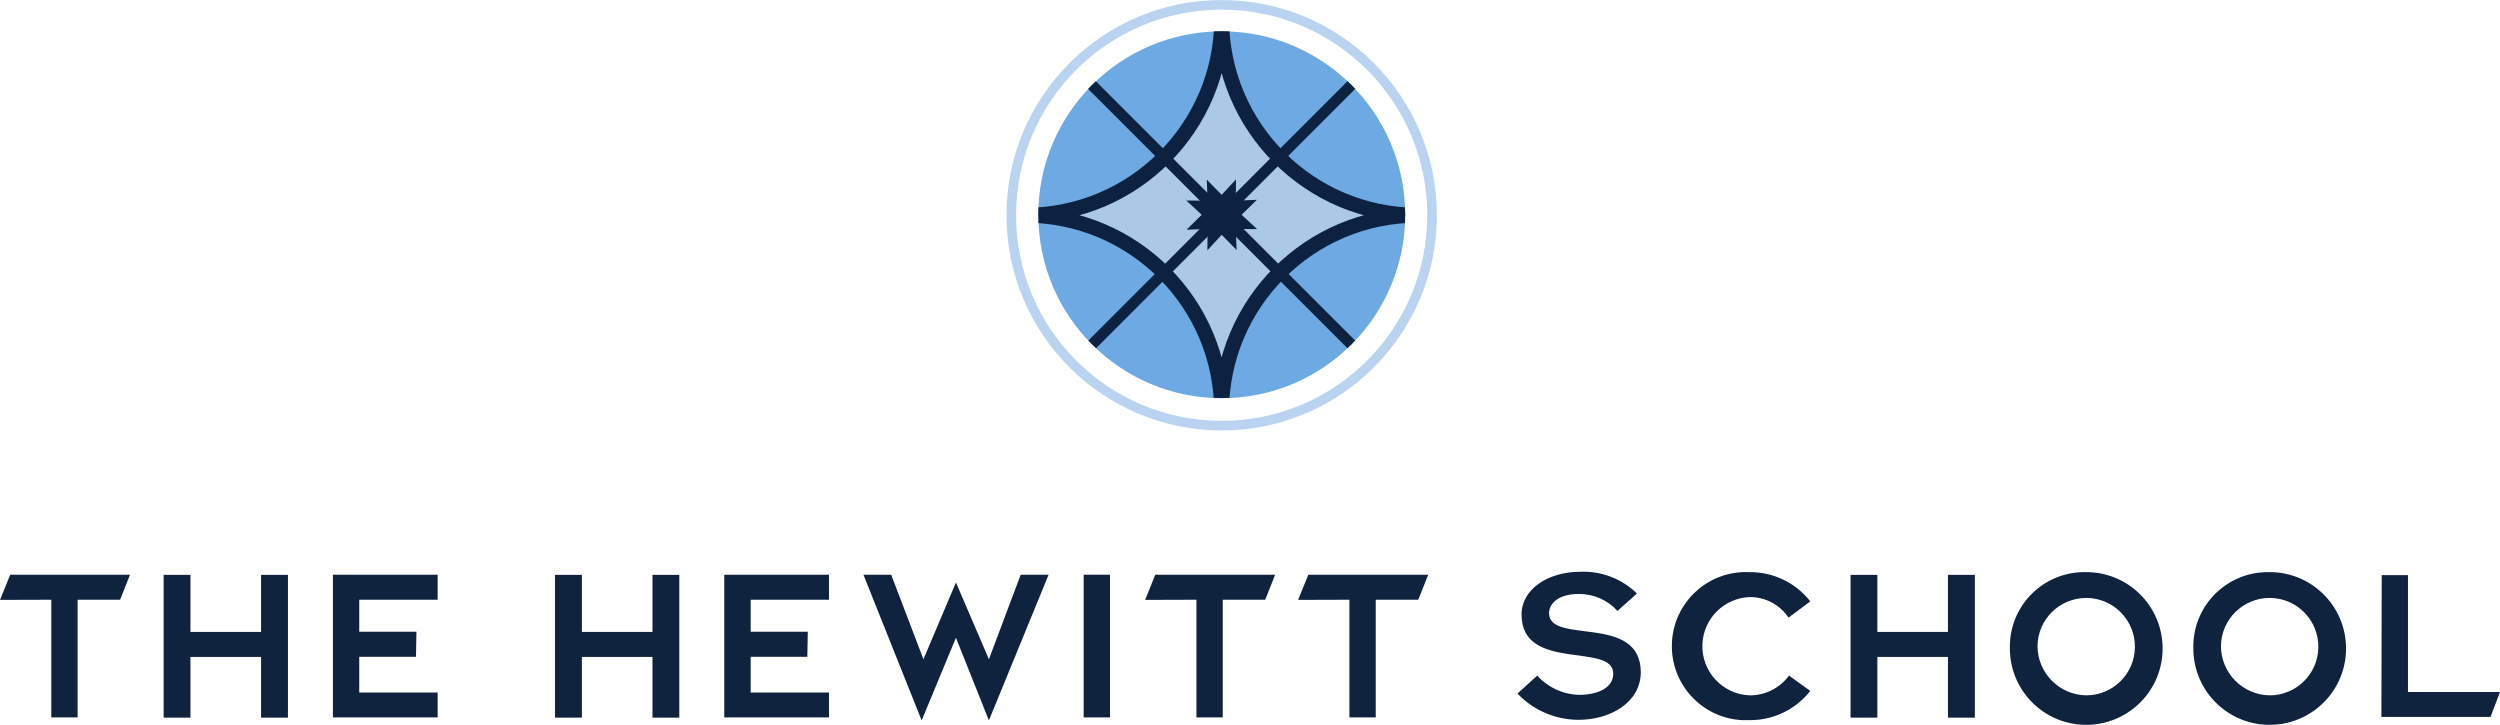 <?xml version="1.0" encoding="UTF-8"?><svg id="Layer_2" xmlns="http://www.w3.org/2000/svg" xmlns:xlink="http://www.w3.org/1999/xlink" viewBox="0 0 320.81 93.02"><defs><style>.cls-1{clip-path:url(#clippath);}.cls-2,.cls-3,.cls-4,.cls-5{fill:none;}.cls-2,.cls-6,.cls-7,.cls-8,.cls-9{stroke-width:0px;}.cls-3{stroke-miterlimit:3.86;stroke-width:1.4px;}.cls-3,.cls-5{stroke:#0d2240;}.cls-4{stroke:#b9d3f0;stroke-width:1.23px;}.cls-5{stroke-miterlimit:10;stroke-width:1.9px;}.cls-6{fill:#6daae3;}.cls-7{fill:#0d2240;}.cls-8{fill:#0f223e;}.cls-9{fill:#acc8e7;}</style><clipPath id="clippath"><path class="cls-2" d="M133.24,27.56c.01,13,10.56,23.53,23.56,23.52,13-.01,23.53-10.56,23.52-23.56-.01-12.99-10.55-23.52-23.54-23.52-13,0-23.54,10.54-23.54,23.54,0,0,0,.01,0,.02h0"/></clipPath></defs><g id="Layer_1-2"><circle class="cls-4" cx="156.77" cy="27.62" r="27"/><path class="cls-6" d="M133.24,27.56c0-13,10.54-23.54,23.54-23.54s23.54,10.54,23.54,23.54-10.54,23.54-23.54,23.54h0c-13,0-23.54-10.54-23.54-23.54h0"/><g class="cls-1"><path class="cls-9" d="M131.53,27.62c13.94,0,25.24-11.3,25.24-25.24h0c0,13.94,11.29,25.23,25.23,25.24-13.94,0-25.24,11.3-25.24,25.24h0c0-13.94-11.3-25.24-25.24-25.24h0"/><path class="cls-5" d="M131.53,27.62c13.94,0,25.24-11.3,25.24-25.24h0c0,13.94,11.29,25.23,25.23,25.24-13.94,0-25.24,11.3-25.24,25.24h0c0-13.94-11.29-25.23-25.23-25.24Z"/><path class="cls-3" d="M139.28,10.07l35.33,35.33M174.61,9.71l-35.61,35.64"/></g><polygon class="cls-7" points="161.32 29.4 158.58 29.38 158.69 32.09 156.77 30.13 154.94 32.12 154.96 29.38 152.26 29.48 154.21 27.56 152.23 25.73 154.96 25.75 154.86 23.05 156.77 25 158.61 23.02 158.58 25.75 161.29 25.64 159.33 27.56 161.32 29.4"/><polygon class="cls-8" points="130.98 73.75 126.9 84.6 122.67 74.75 118.5 84.6 114.36 73.75 110.8 73.75 118.27 92.45 122.67 81.84 126.9 92.45 134.56 73.75 130.98 73.75"/><rect class="cls-8" x="139.06" y="73.75" width="3.38" height="18.31"/><polygon class="cls-8" points="167.89 73.75 166.58 76.98 173.16 76.96 173.16 92.06 176.54 92.06 176.54 76.96 182 76.96 183.27 73.75 167.89 73.75"/><polygon class="cls-8" points="92.94 73.75 92.94 92.06 106.38 92.06 106.38 88.87 96.33 88.87 96.33 84.28 103.6 84.28 103.66 81.07 96.33 81.07 96.33 76.96 106.38 76.96 106.38 73.75 92.94 73.75"/><polygon class="cls-8" points="42.72 73.75 42.72 92.06 56.16 92.06 56.16 88.87 46.1 88.87 46.1 84.28 53.38 84.28 53.44 81.07 46.1 81.07 46.1 76.96 56.16 76.96 56.16 73.75 42.72 73.75"/><polygon class="cls-8" points="83.73 73.77 83.73 81.09 74.67 81.09 74.67 73.77 71.22 73.77 71.22 92.09 74.67 92.09 74.67 84.3 83.73 84.3 83.73 92.09 87.17 92.09 87.17 73.77 83.73 73.77"/><polygon class="cls-8" points="33.5 73.77 33.5 81.09 24.44 81.09 24.44 73.77 21 73.77 21 92.09 24.44 92.09 24.44 84.3 33.5 84.3 33.5 92.09 36.95 92.09 36.95 73.77 33.5 73.77"/><polygon class="cls-8" points="249.97 73.77 249.97 81.09 240.91 81.09 240.91 73.77 237.47 73.77 237.47 92.09 240.91 92.09 240.91 84.3 249.97 84.3 249.97 92.09 253.42 92.09 253.42 73.77 249.97 73.77"/><polygon class="cls-8" points="148.25 73.75 146.95 76.98 153.53 76.96 153.53 92.06 156.91 92.06 156.91 76.96 162.36 76.96 163.63 73.75 148.25 73.75"/><polygon class="cls-8" points="1.31 73.75 0 76.98 6.58 76.96 6.58 92.06 9.96 92.06 9.96 76.96 15.41 76.96 16.68 73.75 1.31 73.75"/><path class="cls-8" d="M305.59,92h14l1.22-3.2h-11.81v-15h-3.37l-.04,18.2ZM285,82.92c.03-3.45,2.86-6.22,6.31-6.19,3.45.03,6.22,2.86,6.19,6.31-.03,3.43-2.82,6.19-6.25,6.19-3.45-.05-6.23-2.86-6.25-6.31M281.46,82.92c-.16,5.41,4.09,9.93,9.5,10.09,5.41.16,9.93-4.09,10.09-9.5.16-5.41-4.08-9.92-9.49-10.09h-.31c-5.27-.13-9.66,4.03-9.79,9.3,0,0,0,0,0,0v.19M261.46,82.92c.03-3.45,2.86-6.22,6.31-6.19,3.45.03,6.22,2.86,6.19,6.31-.03,3.43-2.82,6.19-6.25,6.19-3.45-.05-6.23-2.86-6.25-6.31M257.92,82.92c-.16,5.41,4.09,9.93,9.5,10.09,5.41.16,9.93-4.09,10.09-9.5.16-5.41-4.08-9.92-9.49-10.09h-.31c-5.27-.13-9.66,4.03-9.79,9.3,0,0,0,0,0,0v.19M229.57,86.7c-1.18,1.6-3.07,2.55-5.06,2.53-3.48-.14-6.19-3.07-6.05-6.56.13-3.29,2.77-5.92,6.05-6.05,2.01-.02,3.89.97,5,2.64l2.79-2.09c-1.87-2.39-4.75-3.78-7.79-3.75-5.25-.26-9.71,3.79-9.96,9.03-.26,5.25,3.79,9.71,9.03,9.96.02,0,.04,0,.06,0,.29,0,.58,0,.87,0,3.04.03,5.92-1.36,7.79-3.75l-2.73-1.97ZM194.73,89c2.04,2.15,4.86,3.36,7.82,3.37,4.18,0,8-2.3,8-6.1,0-7.58-11.77-3.49-11.77-7.58,0-1.1,1-2.47,3.84-2.47,1.88-.01,3.68.78,4.94,2.18l2.5-2.24c-1.93-1.89-4.56-2.9-7.26-2.79-4.16,0-7.55,2.24-7.55,5.49,0,7.44,11.77,3.52,11.77,7.58,0,1.74-1.8,2.7-4.36,2.73-2.06-.05-4.02-.94-5.4-2.47l-2.53,2.3Z"/></g></svg>